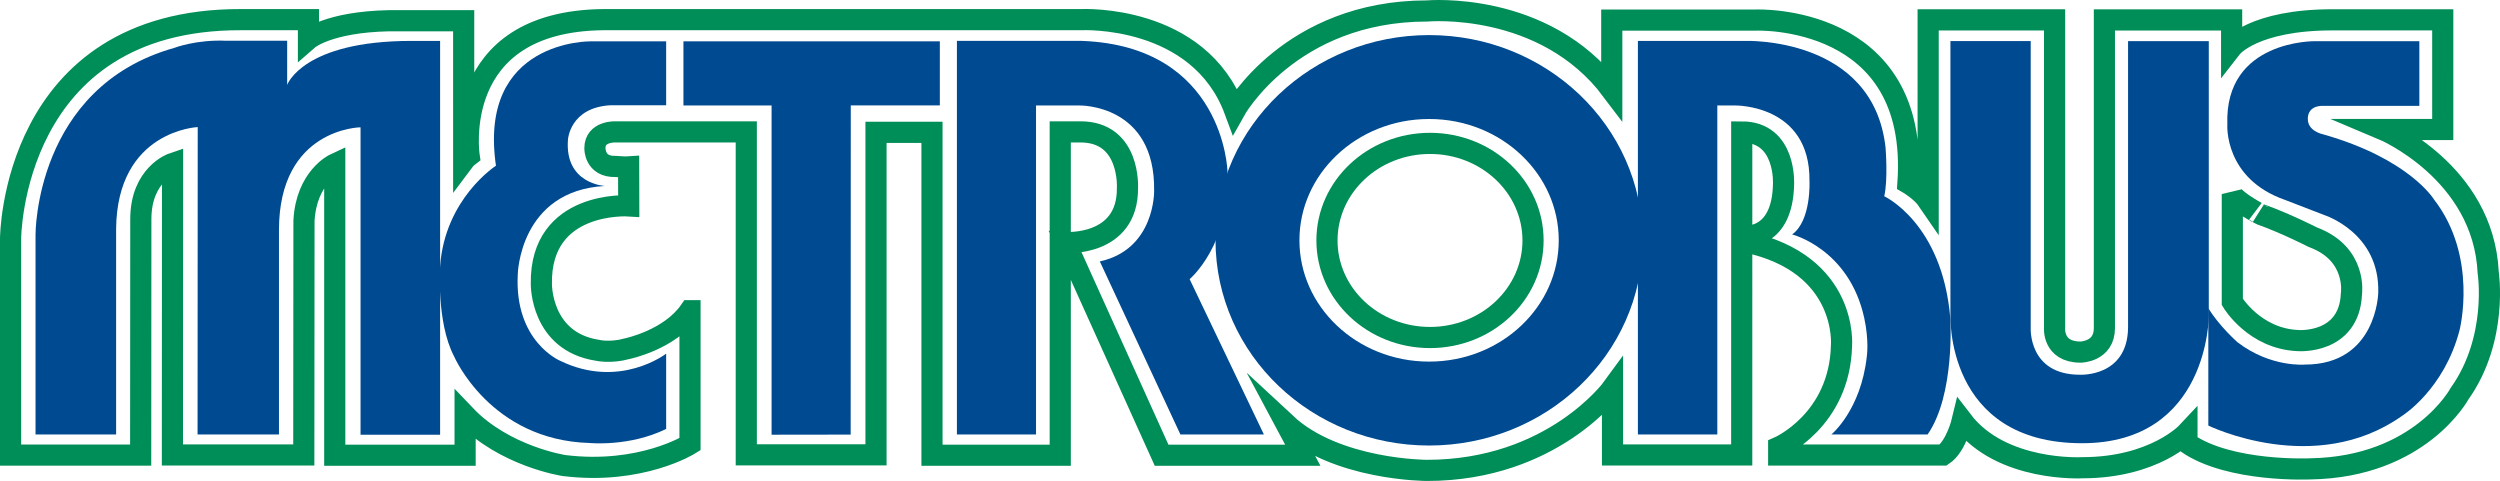 <?xml version="1.0" encoding="utf-8"?>
<!-- Generator: Adobe Illustrator 12.0.0, SVG Export Plug-In . SVG Version: 6.00 Build 51448)  -->
<!DOCTYPE svg PUBLIC "-//W3C//DTD SVG 1.1//EN" "http://www.w3.org/Graphics/SVG/1.1/DTD/svg11.dtd">
<svg  version="1.1" id="Calque_1" xmlns:x="http://ns.adobe.com/Extensibility/1.0/" xmlns:i="http://ns.adobe.com/AdobeIllustrator/10.0/" xmlns:graph="http://ns.adobe.com/Graphs/1.0/"
	 xmlns="http://www.w3.org/2000/svg" xmlns:xlink="http://www.w3.org/1999/xlink" xmlns:a="http://ns.adobe.com/AdobeSVGViewerExtensions/3.0/"
	 width="638.116" height="122.763" viewBox="0 0 638.116 122.763"
	 style="overflow:visible;enable-background:new 0 0 638.116 122.763;" xml:space="preserve">
<path style="fill:#004A91;" d="M617.531,10.513h-26.566c0,0-23.212-0.42-22.445,21.283c0,0-0.95,13.809,14.82,19.265l9.959,3.846
	c0,0,14.242,4.52,13.737,19.887c0,0-0.396,18.253-18.687,18.261c0,0-8.715,0.822-17.234-5.694c0,0-4.753-4.188-7.45-8.725v29.985
	c0,0,27.146,13.308,49.438-2.463c0,0,10.737-6.644,14.691-21.891c0,0,4.838-18.77-6.591-33.44c0,0-6.296-10.33-28.264-16.546
	c0,0-3.995-0.784-3.87-4.005c0,0-0.275-3.39,4.062-3.257h24.399V10.513z"/>
<path style="fill:#004A91;" d="M73.298,21.673c0,0,3.93-11.221,31.687-11.231h7.351V110.96H92.027V32.494
	c0,0-20.837,0.203-20.821,26.266v52.143H50.428l0.038-78.466c0,0-20.609,0.86-20.828,26.008v52.458H9.07v-51.01
	c0,0-0.223-37.646,35.417-47.669c0,0,5.569-2.172,13.31-1.819h15.501V21.673z"/>
<path style="fill:#004A91;" d="M115.906,90.966c0,0,9.188,21.385,34.582,22.108c0,0,10.227,1.012,19.547-3.595V90.268
	c0,0-11.854,9.202-27.047,1.825c0,0-11.748-4.875-10.828-22.086c0,0,0.437-21.329,22.235-22.541c0,0-10.317-0.482-9.426-11.854
	c0,0,0.507-8.186,10.865-8.743h14.2V10.553h-19.269c0,0-28.854-0.443-24.176,31.744c0,0-13.011,8.355-14.249,25.614
	C112.341,67.912,111.339,82.279,115.906,90.966z"/>
<polygon style="fill:#004A91;" points="174.444,10.553 174.444,26.925 196.944,26.925 196.944,110.958 217.131,110.93 
	217.158,26.907 239.89,26.907 239.89,10.553 "/>
<path style="fill:#004A91;" d="M244.246,110.903h20.196V26.925h11.1c0,0,19.397-0.413,19.045,21.822c0,0,0.275,14.879-13.861,17.983
	l20.569,44.172h21.31l-18.958-39.65c0,0,10.605-8.88,9.657-27.613c0,0-0.914-31.847-37.13-33.198h-31.927V110.903z"/>
<path style="fill:#004A91;" d="M475.836,81.143c1.278,5.833,0.66,9.854,0.66,9.854c-1.519,13.734-9.052,19.905-9.052,19.905h24.566
	c7.072-10.19,5.792-29.71,5.792-29.71c-2.033-24.279-16.857-31.1-16.857-31.1c0.999-4.229,0.337-12.42,0.337-12.42
	c-3.163-28.508-35.93-27.23-35.93-27.23h-27.284v100.461h20.271V26.925h4.552c0,0,19.175-0.328,18.97,19.226
	c0,0,0.518,10.159-4.425,13.688C457.436,59.839,471.975,63.501,475.836,81.143z"/>
<path style="fill:#004A91;" d="M531.485,113.13c-35.103,0.034-33.646-32.852-33.646-32.852v-69.8h20.493v73.193
	c0,0-0.671,11.976,12.536,11.975c0,0,12.123,0.684,12.312-11.957V10.5h20.604v70.187C563.783,80.687,563.786,113.097,531.485,113.13
	z"/>
<path style="fill:none;stroke:#008E58;stroke-width:5.4;stroke-miterlimit:7;" d="M35.945,55.938c0-11.475,8.1-14.213,8.1-14.213
	l-0.038,74.401h33.535l0.047-59.757c0.581-11.138,7.856-14.513,7.856-14.513v74.344h33.272v-10.229
	c10.041,10.548,25.228,12.854,25.228,12.854c19.66,2.447,32.176-5.438,32.176-5.438V79.311h-0.028
	c-5.175,7.482-16.06,9.703-16.06,9.703c-4.275,1.182-7.538,0.395-7.538,0.395c-14.568-2.25-14.315-16.979-14.315-16.979
	c-0.337-21.375,22.303-19.885,22.303-19.885l-0.027-9.919c-0.732,0.056-3.319-0.141-3.319-0.141
	c-5.456,0.169-5.288-4.688-5.288-4.688c0-4.331,5.185-4.134,5.185-4.134h33.451v82.426h33.113V33.775h14.288v82.425h32.738V33.663
	h5.175c12.825,0,11.981,14.344,11.981,14.344c0.112,14.962-15.806,13.894-15.806,13.894l24.525,54.3h36.039l-4.312-8.062
	c12.824,11.926,36,11.926,36,11.926c32.062,0,47.362-21.038,47.362-21.038v17.1h32.982V33.681c11.513,0,10.668,13.482,10.668,13.482
	c-0.338,13.837-9.563,13.088-9.563,13.088l-0.112,1.499c26.325,5.55,24.471,26.532,24.471,26.532
	c-0.515,19.117-16.032,25.856-16.032,25.856v2.006h41.982c3.317-2.194,4.875-8.737,4.875-8.737
	c10.067,13.162,30.656,11.98,30.656,11.98c18.337,0,26.699-8.962,26.699-8.962v2.648c10.933,7.594,31.599,6.601,31.599,6.601
	c27.934-0.492,37.976-19.187,37.976-19.187c9.955-14.007,7.312-30.948,7.312-30.948c-1.229-25.706-26.878-36.478-26.878-36.478
	h15.281V5.06h-28.004c-20.378-0.028-25.886,7.059-25.886,7.059V5.087h-32.475v78.656c0,6.076-6.076,6.13-6.076,6.13
	c-7.312,0-6.638-6.355-6.638-6.355V5.069h-32.27v46.219c-1.761-2.587-5.156-4.538-5.156-4.538
	c3.038-43.369-38.795-41.625-38.795-41.625h-36.805v17.906C394.148,0.081,364.279,2.8,364.279,2.8
	c-34.988,0-49.106,25.443-49.106,25.443c-9.154-24.717-39.132-23.231-39.132-23.231H154.053
	c-39.496,0.394-34.313,34.725-34.313,34.725c-0.803,0.606-1.387,1.388-1.387,1.388V5.293H99.227C83.758,5.631,78.733,10,78.733,10
	V5.013H61.465C2.852,4.9,2.7,60.927,2.7,60.927v55.237h33.208L35.945,55.938z"/>
<g>
	
		<ellipse style="fill:none;stroke:#008E58;stroke-width:5.4;stroke-miterlimit:7;" cx="365.003" cy="61.374" rx="26.3" ry="24.775"/>
</g>
<path style="fill:none;stroke:#008E58;stroke-width:5.4;" d="M569.79,49.535V77.06c0,0,5.598,9.422,16.792,9.872
	c0,0,13.05,1.013,13.612-11.925c0,0,1.575-10.238-9.845-14.457c0,0-6.918-3.544-13.387-5.85
	C576.963,54.701,570.775,51.476,569.79,49.535z"/>
<g>
	
		<ellipse style="fill:none;stroke:#004A91;stroke-width:21.42;stroke-linecap:round;stroke-linejoin:round;stroke-miterlimit:7;" cx="364.77" cy="61.337" rx="43.805" ry="41.672"/>
	<path style="fill:none;stroke:#004A91;stroke-width:21.42;stroke-linecap:round;stroke-linejoin:round;stroke-miterlimit:7;" d="
		M364.77,61.337"/>
</g>
</svg>
